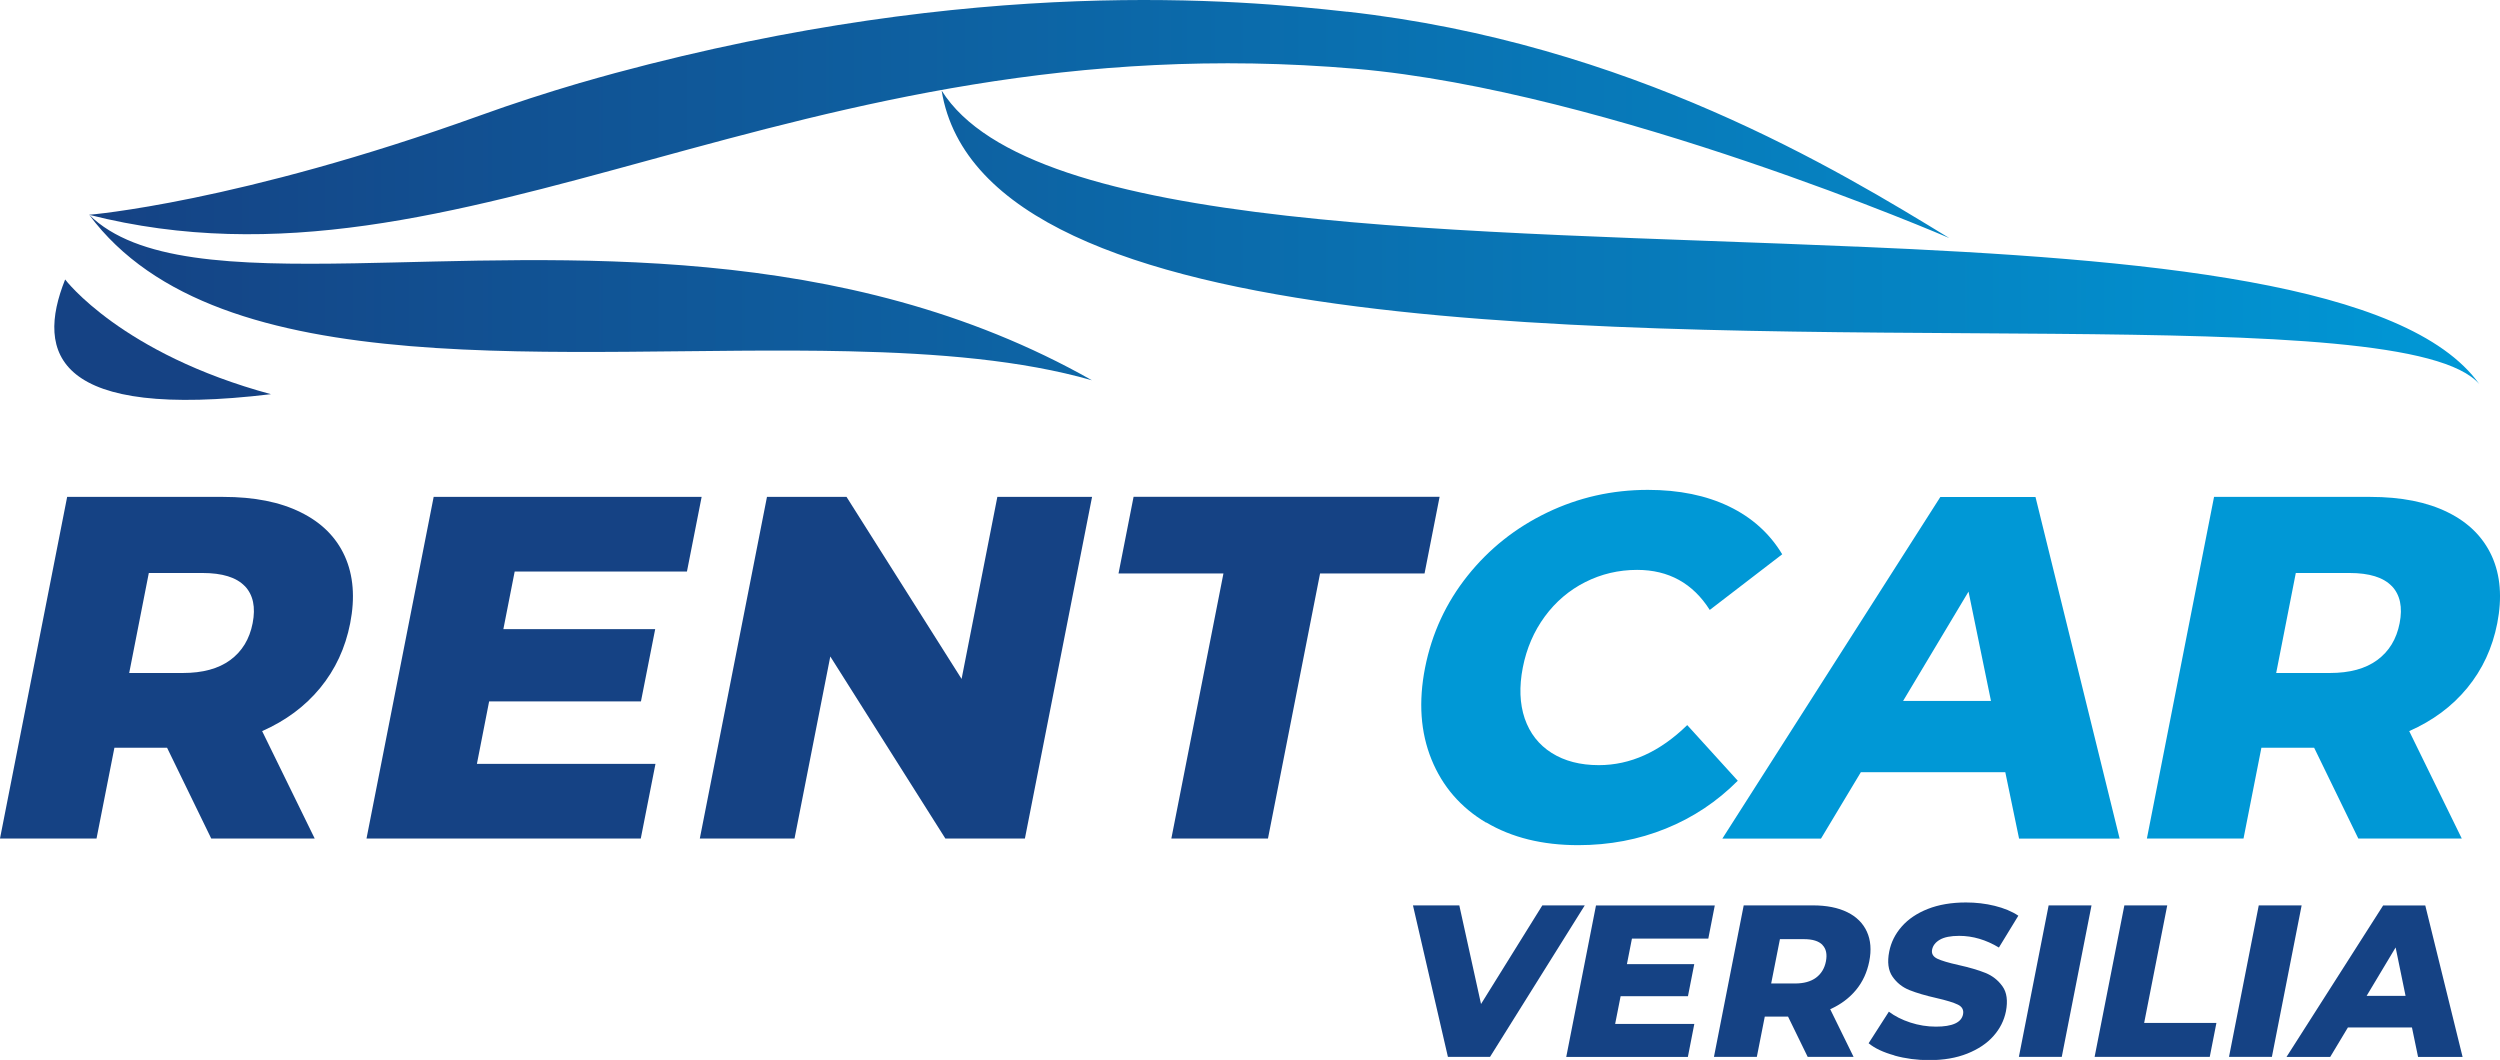 <?xml version="1.0" encoding="UTF-8"?>
<svg id="Livello_2" data-name="Livello 2" xmlns="http://www.w3.org/2000/svg" xmlns:xlink="http://www.w3.org/1999/xlink" viewBox="0 0 274 116.17">
  <defs>
    <style>
      .cls-1 {
        fill: #0098d6;
      }

      .cls-2 {
        fill: #154284;
      }

      .cls-3 {
        fill: url(#Sfumatura_senza_nome_5);
      }
    </style>
    <linearGradient id="Sfumatura_senza_nome_5" data-name="Sfumatura senza nome 5" x1="9.76" y1="21.06" x2="271.76" y2="21.06" gradientUnits="userSpaceOnUse">
      <stop offset="0" stop-color="#154284"/>
      <stop offset="1" stop-color="#0098d6"/>
    </linearGradient>
  </defs>
  <g id="Livello_1-2" data-name="Livello 1">
    <g>
      <g>
        <path class="cls-2" d="M173.69,99.23l-10.38,16.6h-4.62l-3.83-16.6h5.08l2.38,10.81,6.72-10.81h4.65Z"/>
        <path class="cls-2" d="M185.7,112.21l-.71,3.63h-13.33l3.26-16.6h13.02l-.71,3.63h-8.37l-.55,2.8h7.38l-.69,3.51h-7.38l-.6,3.04h8.68Z"/>
        <path class="cls-2" d="M195.98,111.42h-2.56l-.87,4.41h-4.7l3.26-16.6h7.59c1.5,0,2.76,.25,3.77,.75,1.01,.5,1.72,1.21,2.14,2.13s.51,2.01,.26,3.26c-.24,1.2-.72,2.25-1.46,3.14-.74,.89-1.68,1.59-2.82,2.1l2.56,5.22h-5.03l-2.15-4.41Zm3.77-7.85c-.41-.43-1.09-.64-2.06-.64h-2.61l-.96,4.86h2.61c.96,0,1.73-.21,2.3-.63,.57-.42,.94-1.02,1.09-1.79,.15-.78,.03-1.38-.38-1.8Z"/>
        <path class="cls-2" d="M207.62,115.67c-1.2-.33-2.14-.77-2.82-1.33l2.22-3.46c.65,.49,1.43,.89,2.35,1.19,.92,.3,1.86,.45,2.81,.45,1.8,0,2.79-.45,2.97-1.35,.09-.47-.09-.83-.56-1.06-.47-.23-1.25-.47-2.34-.72-1.2-.27-2.18-.56-2.96-.87-.78-.31-1.4-.8-1.87-1.48-.47-.68-.59-1.6-.36-2.75,.2-1.01,.65-1.92,1.37-2.74s1.67-1.46,2.86-1.93c1.19-.47,2.59-.71,4.18-.71,1.09,0,2.14,.12,3.15,.37,1.01,.25,1.87,.6,2.59,1.08l-2.13,3.49c-1.41-.85-2.86-1.28-4.35-1.28-.93,0-1.64,.14-2.12,.42-.48,.28-.76,.64-.85,1.08s.1,.77,.56,1c.46,.22,1.23,.45,2.31,.69,1.21,.27,2.2,.56,2.97,.87,.77,.31,1.39,.8,1.87,1.47,.48,.67,.6,1.59,.38,2.74-.2,1-.65,1.9-1.36,2.7-.71,.81-1.67,1.45-2.87,1.93-1.2,.48-2.59,.72-4.17,.72-1.34,0-2.62-.17-3.81-.5Z"/>
        <path class="cls-2" d="M224.53,99.23h4.7l-3.26,16.6h-4.7l3.26-16.6Z"/>
        <path class="cls-2" d="M232.83,99.23h4.7l-2.53,12.88h7.92l-.73,3.72h-12.62l3.26-16.6Z"/>
        <path class="cls-2" d="M247.56,99.23h4.7l-3.26,16.6h-4.7l3.26-16.6Z"/>
        <path class="cls-2" d="M264.35,112.61h-7.02l-1.94,3.23h-4.79l10.59-16.6h4.62l4.09,16.6h-4.88l-.67-3.23Zm-.7-3.46l-1.09-5.31-3.18,5.31h4.27Z"/>
      </g>
      <g>
        <path class="cls-2" d="M18.32,81.95h-5.78l-1.96,9.95H0L7.36,54.46H24.47c3.39,0,6.22,.56,8.49,1.69,2.28,1.12,3.89,2.73,4.83,4.81,.94,2.09,1.14,4.54,.59,7.35-.53,2.71-1.63,5.07-3.29,7.09-1.66,2.02-3.78,3.59-6.36,4.73l5.76,11.77h-11.34l-4.84-9.95Zm8.51-17.71c-.92-.96-2.46-1.44-4.64-1.44h-5.88l-2.15,10.96h5.88c2.17,0,3.91-.47,5.2-1.42,1.29-.95,2.11-2.29,2.45-4.04,.34-1.75,.06-3.1-.86-4.07Z"/>
        <path class="cls-2" d="M71.84,83.72l-1.61,8.18h-30.06l7.36-37.44h29.37l-1.61,8.18h-18.88l-1.24,6.31h16.64l-1.56,7.92h-16.64l-1.34,6.85h19.58Z"/>
        <path class="cls-2" d="M119.69,54.46l-7.36,37.44h-8.72l-12.61-19.95-3.92,19.95h-10.38l7.36-37.44h8.72l12.61,19.95,3.92-19.95h10.38Z"/>
        <path class="cls-2" d="M134.09,62.85h-11.5l1.65-8.4h33.54l-1.65,8.4h-11.45l-5.71,29.05h-10.59l5.71-29.05Z"/>
      </g>
      <g>
        <path class="cls-1" d="M162.88,90.16c-2.79-1.66-4.79-3.97-5.99-6.93-1.2-2.96-1.44-6.31-.7-10.06,.74-3.74,2.29-7.1,4.65-10.06s5.27-5.27,8.72-6.93c3.45-1.66,7.13-2.49,11.05-2.49,3.42,0,6.39,.61,8.9,1.82,2.51,1.21,4.45,2.96,5.82,5.24l-7.94,6.1c-1.85-2.92-4.51-4.39-7.96-4.39-2.03,0-3.93,.45-5.69,1.34s-3.24,2.15-4.43,3.77c-1.19,1.62-2,3.49-2.41,5.59-.41,2.1-.34,3.97,.21,5.59,.56,1.62,1.54,2.88,2.95,3.77,1.41,.89,3.13,1.34,5.17,1.34,3.46,0,6.69-1.46,9.69-4.39l5.54,6.1c-2.27,2.28-4.89,4.03-7.88,5.24-2.98,1.21-6.19,1.82-9.61,1.82-3.92,0-7.28-.83-10.08-2.49Z"/>
        <path class="cls-1" d="M219.78,84.63h-15.83l-4.37,7.28h-10.81l23.89-37.44h10.43l9.22,37.44h-11.02l-1.51-7.28Zm-1.57-7.81l-2.46-11.98-7.17,11.98h9.63Z"/>
        <path class="cls-1" d="M253.63,81.95h-5.78l-1.96,9.95h-10.59l7.36-37.44h17.12c3.39,0,6.22,.56,8.5,1.69,2.28,1.12,3.88,2.73,4.83,4.81,.94,2.09,1.14,4.54,.59,7.35-.53,2.71-1.63,5.07-3.29,7.09-1.66,2.02-3.78,3.59-6.36,4.73l5.76,11.77h-11.34l-4.84-9.95Zm8.51-17.71c-.92-.96-2.46-1.44-4.64-1.44h-5.88l-2.15,10.96h5.88c2.18,0,3.91-.47,5.2-1.42,1.29-.95,2.11-2.29,2.45-4.04,.34-1.75,.06-3.1-.86-4.07Z"/>
      </g>
      <path class="cls-3" d="M271.76,42.13c-7.97-9.43-75.83-2.51-123.05-8.54-24.36-3.11-43.22-9.66-45.51-23.67,9.76,15.62,57.66,15.27,100.24,17.11h.14c31.59,1.35,60.22,3.93,68.17,15.09ZM147.66,1.29C135.85-.03,107.15-2.7,67.41,8.01c-1.28,.35-2.57,.71-3.87,1.09t-.02,0c-3.59,1.06-7.23,2.23-10.91,3.56C26.01,22.24,9.76,23.54,9.76,23.54,50.96,34.01,86.73,2.23,148.6,7.54c27.66,2.38,65.04,18.55,65.04,18.55-12.16-7.44-35.01-21.36-65.99-24.81ZM38.83,28.86h0c-13.35,.23-23.84-.19-29.06-5.32,14.23,19.15,51.84,14.25,83.25,14.96,9.79,.22,18.97,.97,26.66,3.18-27.37-15.51-58.21-13.22-80.84-12.82Z"/>
      <path class="cls-2" d="M29.72,43.21C13.27,38.77,7.14,30.63,7.14,30.63c-3.27,8.17-1.02,15.41,22.58,12.57Z"/>
    </g>
  </g>
</svg>